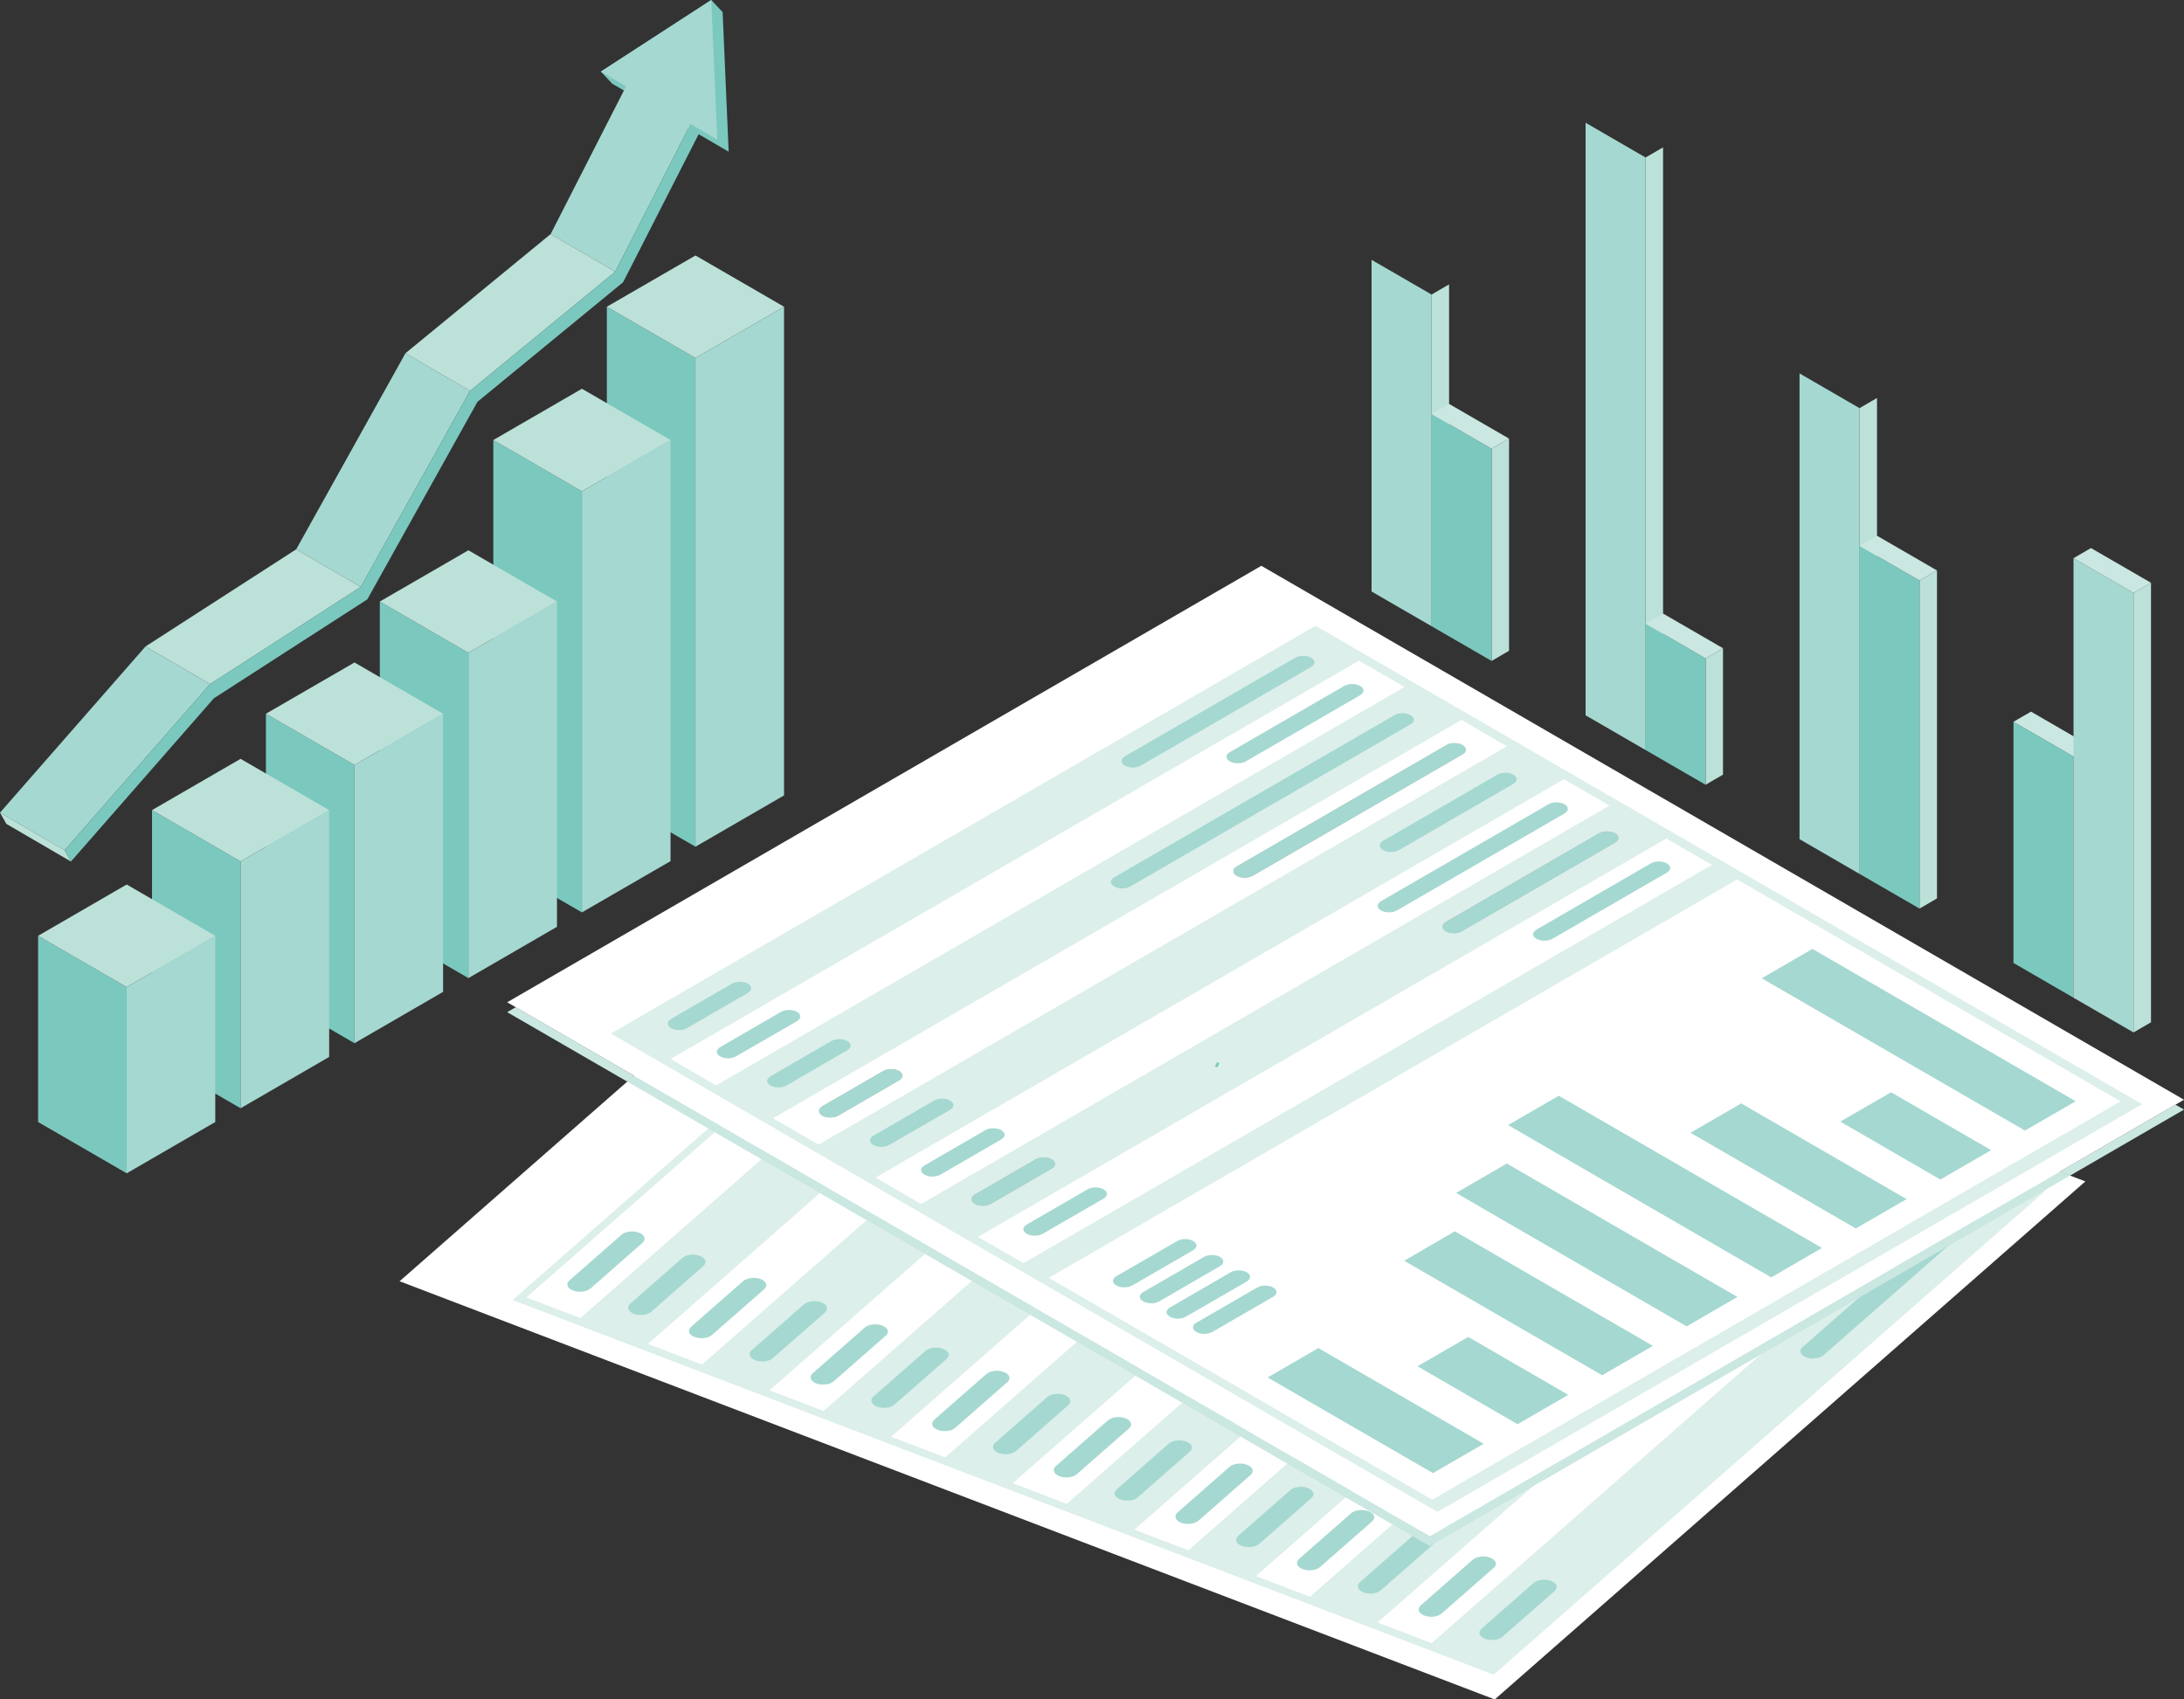 <svg width="266" height="207" viewBox="0 0 266 207" fill="none" xmlns="http://www.w3.org/2000/svg">
<rect x="0" y="0" width="266" height="207" fill="#333333" stroke="none"/>
<g clip-path="url(#clip0_22_316)">
<path fill-rule="evenodd" clip-rule="evenodd" d="M226.479 106.445L228.61 105.206V48.475L226.479 49.714V106.445Z" fill="#BCE1D9"/>
<path fill-rule="evenodd" clip-rule="evenodd" d="M219.175 102.216L226.479 106.445V49.714L219.175 45.484V102.216Z" fill="#A5D8D1"/>
<path fill-rule="evenodd" clip-rule="evenodd" d="M233.789 110.67L235.915 109.436V69.484L233.789 70.723V110.67Z" fill="#BCE1D9"/>
<path fill-rule="evenodd" clip-rule="evenodd" d="M226.479 106.445L233.789 110.67V70.723L226.479 66.488V106.445Z" fill="#7BC8BE"/>
<path fill-rule="evenodd" clip-rule="evenodd" d="M233.789 70.718L235.915 69.484L228.61 65.255L226.479 66.488L233.789 70.718Z" fill="#CAE7E1"/>
<path fill-rule="evenodd" clip-rule="evenodd" d="M252.542 121.527L254.668 120.288V90.91L252.542 92.144V121.527Z" fill="#D24D1C"/>
<path fill-rule="evenodd" clip-rule="evenodd" d="M245.233 117.297L252.542 121.527V92.144L245.233 87.914V117.297Z" fill="#7BC8BE"/>
<path fill-rule="evenodd" clip-rule="evenodd" d="M252.542 92.144L254.668 90.91L247.364 86.68L245.233 87.914L252.542 92.144Z" fill="#CAE7E1"/>
<path fill-rule="evenodd" clip-rule="evenodd" d="M259.852 125.756L261.978 124.523V70.985L259.852 72.219V125.756Z" fill="#BCE1D9"/>
<path fill-rule="evenodd" clip-rule="evenodd" d="M252.542 121.527L259.852 125.756V72.219L252.542 67.989V121.527Z" fill="#A5D8D1"/>
<path fill-rule="evenodd" clip-rule="evenodd" d="M259.852 72.219L261.978 70.985L254.668 66.755L252.542 67.989L259.852 72.219Z" fill="#CAE7E1"/>
<path fill-rule="evenodd" clip-rule="evenodd" d="M200.422 91.359L202.553 90.125V17.949L200.422 19.183V91.359Z" fill="#BCE1D9"/>
<path fill-rule="evenodd" clip-rule="evenodd" d="M193.117 87.129L200.422 91.359V19.183L193.117 14.953V87.129Z" fill="#A5D8D1"/>
<path fill-rule="evenodd" clip-rule="evenodd" d="M207.731 95.588L209.852 94.355V78.963L207.731 80.197V95.588Z" fill="#BCE1D9"/>
<path fill-rule="evenodd" clip-rule="evenodd" d="M200.422 91.359L207.731 95.588V80.197L200.422 75.962V91.359Z" fill="#7BC8BE"/>
<path fill-rule="evenodd" clip-rule="evenodd" d="M207.731 80.197L209.852 78.958L202.553 74.734L200.422 75.962L207.731 80.197Z" fill="#CAE7E1"/>
<path fill-rule="evenodd" clip-rule="evenodd" d="M174.359 76.277L176.49 75.038V34.638L174.359 35.877V76.277Z" fill="#BCE1D9"/>
<path fill-rule="evenodd" clip-rule="evenodd" d="M167.049 72.048L174.359 76.277V35.877L167.049 31.647V72.048Z" fill="#A5D8D1"/>
<path fill-rule="evenodd" clip-rule="evenodd" d="M181.668 80.507L183.794 79.268V53.425L181.668 54.654V80.507Z" fill="#BCE1D9"/>
<path fill-rule="evenodd" clip-rule="evenodd" d="M174.359 76.277L181.668 80.507V54.654L174.359 50.424V76.277Z" fill="#7BC8BE"/>
<path fill-rule="evenodd" clip-rule="evenodd" d="M181.668 54.654L183.794 53.425L176.49 49.196L174.359 50.424L181.668 54.654Z" fill="#CAE7E1"/>
<path fill-rule="evenodd" clip-rule="evenodd" d="M182.052 207L253.986 143.903L120.613 92.971L48.668 156.063L182.052 207Z" fill="white"/>
<path fill-rule="evenodd" clip-rule="evenodd" d="M181.924 203.983L249.143 145.024L129.654 99.401L62.435 158.354L181.924 203.983Z" fill="#DCEFEA"/>
<path fill-rule="evenodd" clip-rule="evenodd" d="M70.682 160.554L136.351 102.963L129.766 100.448L64.108 158.039L70.682 160.554Z" fill="white"/>
<path fill-rule="evenodd" clip-rule="evenodd" d="M85.499 166.21L151.157 108.619L144.572 106.109L78.913 163.7L85.499 166.21Z" fill="white"/>
<path fill-rule="evenodd" clip-rule="evenodd" d="M100.304 171.871L165.968 114.274L159.388 111.759L93.724 169.345L100.304 171.871Z" fill="white"/>
<path fill-rule="evenodd" clip-rule="evenodd" d="M115.12 177.516L180.784 119.924L174.204 117.414L108.535 175.006L115.12 177.516Z" fill="white"/>
<path fill-rule="evenodd" clip-rule="evenodd" d="M129.931 183.182L195.59 125.585L189.01 123.07L123.346 180.661L129.931 183.182Z" fill="white"/>
<path fill-rule="evenodd" clip-rule="evenodd" d="M144.742 188.832L210.406 131.241L203.821 128.731L138.162 186.322L144.742 188.832Z" fill="white"/>
<path fill-rule="evenodd" clip-rule="evenodd" d="M159.548 194.493L225.217 136.896L218.637 134.381L152.968 191.972L159.548 194.493Z" fill="white"/>
<path fill-rule="evenodd" clip-rule="evenodd" d="M174.364 200.143L240.022 142.547L233.443 140.042L167.784 197.628L174.364 200.143Z" fill="white"/>
<path fill-rule="evenodd" clip-rule="evenodd" d="M131.295 104.864L106.932 126.226C106.468 126.637 105.515 126.749 104.806 126.477C104.092 126.21 103.906 125.66 104.369 125.249L128.733 103.887C129.201 103.476 130.155 103.364 130.858 103.636C131.567 103.903 131.764 104.459 131.3 104.864H131.295Z" fill="#ACACAB"/>
<path fill-rule="evenodd" clip-rule="evenodd" d="M78.258 151.38L71.918 156.944C71.449 157.35 70.496 157.468 69.793 157.195C69.079 156.923 68.882 156.373 69.35 155.967L75.701 150.397C76.164 149.986 77.118 149.874 77.832 150.146C78.535 150.424 78.727 150.963 78.253 151.38H78.258ZM91.567 164.453L97.917 158.883C98.391 158.477 99.34 158.365 100.048 158.632C100.746 158.904 100.943 159.454 100.475 159.871L94.124 165.436C93.666 165.841 92.712 165.954 92.004 165.692C91.29 165.414 91.093 164.864 91.561 164.458L91.567 164.453ZM84.166 161.617C83.698 162.034 83.895 162.584 84.598 162.851C85.312 163.128 86.255 163.011 86.724 162.6L93.074 157.035C93.538 156.619 93.346 156.068 92.638 155.796C91.934 155.529 90.981 155.641 90.512 156.047L84.161 161.617H84.166ZM76.766 158.797C76.298 159.203 76.489 159.753 77.198 160.026C77.901 160.293 78.855 160.181 79.324 159.769L85.669 154.199C86.132 153.793 85.941 153.243 85.243 152.971C84.523 152.704 83.57 152.811 83.112 153.222L76.766 158.792V158.797Z" fill="#A5D8D1"/>
<path fill-rule="evenodd" clip-rule="evenodd" d="M138.695 107.695L122.483 121.916C122.025 122.322 121.066 122.44 120.357 122.167C119.649 121.895 119.457 121.345 119.921 120.939L136.143 106.718C136.607 106.306 137.566 106.194 138.269 106.461C138.978 106.728 139.175 107.284 138.701 107.695H138.695Z" fill="#ACACAB"/>
<path fill-rule="evenodd" clip-rule="evenodd" d="M111.039 138.05L143.538 109.537C144.007 109.137 144.961 109.025 145.664 109.286C146.372 109.559 146.564 110.109 146.095 110.52L113.597 139.032C113.128 139.438 112.174 139.55 111.471 139.278C110.762 139.006 110.57 138.456 111.039 138.044V138.05Z" fill="#ACACAB"/>
<path fill-rule="evenodd" clip-rule="evenodd" d="M153.506 113.345L133.224 131.139C132.75 131.545 131.801 131.657 131.098 131.39C130.379 131.118 130.187 130.568 130.656 130.162L150.944 112.368C151.412 111.957 152.361 111.844 153.069 112.117C153.773 112.389 153.97 112.939 153.501 113.345H153.506Z" fill="#ACACAB"/>
<path fill-rule="evenodd" clip-rule="evenodd" d="M129.926 140.138L158.354 115.204C158.818 114.798 159.772 114.68 160.485 114.953C161.183 115.225 161.381 115.775 160.917 116.181L132.478 141.121C132.009 141.526 131.061 141.639 130.352 141.372C129.654 141.099 129.457 140.555 129.926 140.143V140.138Z" fill="#ACACAB"/>
<path fill-rule="evenodd" clip-rule="evenodd" d="M98.978 167.278L105.317 161.708C105.792 161.302 106.74 161.185 107.448 161.457C108.157 161.729 108.354 162.279 107.885 162.685L101.54 168.255C101.071 168.661 100.123 168.779 99.409 168.512C98.711 168.234 98.514 167.689 98.983 167.278H98.978Z" fill="#A5D8D1"/>
<path fill-rule="evenodd" clip-rule="evenodd" d="M168.322 119.006L156.175 129.655C155.706 130.071 154.758 130.183 154.05 129.911C153.346 129.633 153.149 129.089 153.618 128.677L165.754 118.029C166.229 117.612 167.177 117.505 167.891 117.772C168.594 118.05 168.786 118.595 168.322 119.006Z" fill="#ACACAB"/>
<path fill-rule="evenodd" clip-rule="evenodd" d="M106.378 170.108L112.723 164.544C113.186 164.132 114.145 164.02 114.843 164.293C115.563 164.565 115.76 165.115 115.291 165.521L108.94 171.091C108.482 171.502 107.523 171.614 106.814 171.337C106.111 171.064 105.914 170.514 106.383 170.108H106.378Z" fill="#A5D8D1"/>
<path fill-rule="evenodd" clip-rule="evenodd" d="M175.733 121.831L155.435 139.625C154.966 140.031 154.012 140.138 153.309 139.871C152.606 139.604 152.409 139.043 152.878 138.643L173.165 120.854C173.634 120.442 174.588 120.33 175.291 120.603C176 120.87 176.191 121.414 175.733 121.831Z" fill="#ACACAB"/>
<path fill-rule="evenodd" clip-rule="evenodd" d="M113.783 172.933L120.134 167.369C120.597 166.952 121.551 166.845 122.259 167.118C122.973 167.39 123.17 167.94 122.696 168.346L116.346 173.916C115.888 174.327 114.929 174.439 114.225 174.167C113.517 173.9 113.325 173.345 113.783 172.939V172.933ZM180.438 198.386L186.788 192.816C187.246 192.405 188.2 192.293 188.909 192.565C189.622 192.832 189.814 193.387 189.351 193.793L182.995 199.363C182.537 199.769 181.578 199.887 180.874 199.614C180.166 199.342 179.974 198.792 180.438 198.386ZM173.032 195.556C172.574 195.967 172.76 196.517 173.464 196.784C174.178 197.056 175.121 196.944 175.589 196.533L181.935 190.963C182.403 190.557 182.212 190.007 181.498 189.734C180.8 189.462 179.846 189.574 179.372 189.985L173.027 195.556H173.032ZM165.621 192.725L171.972 187.155C172.446 186.749 173.394 186.637 174.103 186.904C174.806 187.176 175.003 187.726 174.529 188.132L168.184 193.702C167.731 194.119 166.777 194.226 166.064 193.959C165.36 193.686 165.163 193.136 165.621 192.725ZM158.221 189.895C157.747 190.301 157.949 190.861 158.647 191.123C159.361 191.401 160.315 191.283 160.773 190.877L167.124 185.307C167.598 184.896 167.395 184.341 166.687 184.074C165.978 183.801 165.035 183.913 164.561 184.325L158.211 189.889L158.221 189.895ZM150.816 187.064L157.161 181.5C157.63 181.088 158.583 180.976 159.287 181.249C160.001 181.521 160.187 182.066 159.718 182.482L153.373 188.047C152.899 188.458 151.951 188.57 151.242 188.298C150.539 188.031 150.347 187.475 150.81 187.064H150.816ZM143.405 184.239C142.947 184.65 143.144 185.195 143.847 185.473C144.55 185.745 145.504 185.633 145.973 185.222L152.323 179.652C152.782 179.235 152.595 178.685 151.887 178.418C151.178 178.151 150.23 178.258 149.761 178.664L143.41 184.234L143.405 184.239ZM136.005 181.414L142.355 175.844C142.819 175.427 143.778 175.321 144.481 175.593C145.19 175.86 145.392 176.41 144.918 176.821L138.567 182.391C138.109 182.797 137.15 182.909 136.447 182.642C135.738 182.37 135.536 181.82 136.005 181.414ZM128.599 178.584C128.136 178.99 128.328 179.54 129.031 179.812C129.745 180.084 130.688 179.967 131.157 179.561L137.507 173.991C137.971 173.58 137.784 173.035 137.07 172.757C136.356 172.49 135.408 172.602 134.945 173.008L128.594 178.578L128.599 178.584ZM121.189 175.748C120.73 176.164 120.917 176.709 121.631 176.982C122.334 177.254 123.293 177.142 123.756 176.731L130.107 171.16C130.576 170.755 130.379 170.205 129.676 169.927C128.962 169.66 128.008 169.772 127.55 170.178L121.194 175.748H121.189Z" fill="#A5D8D1"/>
<path fill-rule="evenodd" clip-rule="evenodd" d="M183.133 124.656L166.916 138.883C166.447 139.294 165.494 139.401 164.79 139.129C164.087 138.862 163.895 138.306 164.359 137.9L180.581 123.673C181.04 123.268 181.999 123.155 182.702 123.422C183.41 123.695 183.602 124.24 183.139 124.651L183.133 124.656Z" fill="#ACACAB"/>
<path fill-rule="evenodd" clip-rule="evenodd" d="M190.539 127.486L166.175 148.853C165.707 149.265 164.758 149.371 164.05 149.11C163.346 148.832 163.155 148.287 163.618 147.876L187.982 126.504C188.445 126.098 189.399 125.98 190.107 126.253C190.811 126.52 191.008 127.07 190.539 127.481V127.486Z" fill="#ACACAB"/>
<path fill-rule="evenodd" clip-rule="evenodd" d="M197.944 130.322L185.797 140.971C185.339 141.377 184.38 141.489 183.672 141.222C182.968 140.95 182.771 140.4 183.24 139.988L195.387 129.34C195.851 128.928 196.815 128.816 197.513 129.089C198.221 129.356 198.413 129.911 197.944 130.322Z" fill="#ACACAB"/>
<path fill-rule="evenodd" clip-rule="evenodd" d="M205.345 133.142L189.138 147.369C188.664 147.775 187.715 147.892 187.012 147.62C186.293 147.348 186.101 146.797 186.57 146.392L202.793 132.165C203.251 131.759 204.21 131.647 204.913 131.914C205.622 132.186 205.824 132.736 205.345 133.142Z" fill="#ACACAB"/>
<path fill-rule="evenodd" clip-rule="evenodd" d="M212.755 135.967L192.468 153.761C191.999 154.173 191.05 154.285 190.342 154.012C189.628 153.735 189.436 153.19 189.91 152.784L210.193 134.99C210.662 134.579 211.615 134.466 212.324 134.739C213.027 135.011 213.219 135.561 212.755 135.967Z" fill="#ACACAB"/>
<path fill-rule="evenodd" clip-rule="evenodd" d="M189.17 162.76L217.598 137.826C218.062 137.414 219.015 137.302 219.724 137.575C220.443 137.847 220.63 138.397 220.171 138.803L191.732 163.737C191.269 164.143 190.315 164.261 189.607 163.988C188.893 163.716 188.706 163.166 189.175 162.76H189.17Z" fill="#ACACAB"/>
<path fill-rule="evenodd" clip-rule="evenodd" d="M200.64 162.018L225.009 140.645C225.467 140.239 226.426 140.127 227.135 140.4C227.838 140.667 228.03 141.222 227.566 141.628L203.203 162.995C202.734 163.401 201.78 163.518 201.082 163.246C200.363 162.974 200.161 162.424 200.635 162.018H200.64Z" fill="#ACACAB"/>
<path fill-rule="evenodd" clip-rule="evenodd" d="M234.972 144.458L222.825 155.112C222.361 155.524 221.402 155.636 220.699 155.363C219.996 155.086 219.804 154.546 220.267 154.135L232.409 143.486C232.878 143.07 233.826 142.958 234.54 143.235C235.243 143.508 235.441 144.052 234.972 144.464V144.458Z" fill="#ACACAB"/>
<path fill-rule="evenodd" clip-rule="evenodd" d="M219.527 164.1L239.804 146.306C240.283 145.9 241.237 145.783 241.935 146.061C242.643 146.322 242.841 146.872 242.372 147.289L222.084 165.078C221.615 165.484 220.667 165.596 219.958 165.334C219.255 165.062 219.058 164.506 219.527 164.1Z" fill="#A5D8D1"/>
<path fill-rule="evenodd" clip-rule="evenodd" d="M174.636 188.036L186.655 181.078L190.688 177.542L174.321 187.011C174.796 187.278 174.923 187.694 174.63 188.036H174.636ZM214.423 165.008L226.383 158.087L230.416 154.552L218.461 161.473L214.428 165.008H214.423Z" fill="#CAE7E1"/>
<path fill-rule="evenodd" clip-rule="evenodd" d="M186.655 181.078L214.423 165.008L218.456 161.473L190.688 177.542L186.655 181.078Z" fill="#CAE7E1"/>
<path fill-rule="evenodd" clip-rule="evenodd" d="M76.399 131.748L77.225 131.022L62.819 122.68L61.774 123.289L76.399 131.748Z" fill="#CAE7E1"/>
<path fill-rule="evenodd" clip-rule="evenodd" d="M86.266 137.457L87.086 136.731L77.225 131.022L76.399 131.748L86.266 137.457Z" fill="#CAE7E1"/>
<path fill-rule="evenodd" clip-rule="evenodd" d="M172.046 187.107C172.345 186.883 172.798 186.765 173.267 186.765C173.368 186.765 173.469 186.776 173.576 186.781L170.422 184.955L169.596 185.681L172.052 187.107H172.046ZM163.895 182.386L164.726 181.665L157.614 177.542L156.783 178.269L163.895 182.386ZM151.093 174.974L151.919 174.253L144.806 170.13L143.98 170.856L151.093 174.974ZM138.28 167.561L139.111 166.835L131.998 162.717L131.167 163.438L138.28 167.561ZM125.472 160.143L126.298 159.417L119.191 155.299L118.36 156.026L125.472 160.143ZM112.664 152.731L113.495 152.004L106.383 147.882L105.552 148.613L112.664 152.731ZM99.862 145.318L100.693 144.592L93.57 140.469L92.739 141.195L99.862 145.318ZM87.054 137.9L87.88 137.179L87.091 136.72L86.266 137.446L87.054 137.9Z" fill="#CAE7E1"/>
<path fill-rule="evenodd" clip-rule="evenodd" d="M92.739 141.206L93.565 140.48L87.88 137.19L87.054 137.911L92.739 141.206Z" fill="#CAE7E1"/>
<path fill-rule="evenodd" clip-rule="evenodd" d="M105.552 148.624L106.378 147.892L100.688 144.603L99.862 145.329L105.552 148.624Z" fill="#CAE7E1"/>
<path fill-rule="evenodd" clip-rule="evenodd" d="M118.36 156.036L119.185 155.305L113.495 152.01L112.664 152.741L118.36 156.036Z" fill="#CAE7E1"/>
<path fill-rule="evenodd" clip-rule="evenodd" d="M131.167 163.444L131.993 162.723L126.298 159.422L125.472 160.149L131.167 163.444Z" fill="#CAE7E1"/>
<path fill-rule="evenodd" clip-rule="evenodd" d="M143.98 170.861L144.801 170.135L139.111 166.84L138.28 167.566L143.98 170.861Z" fill="#CAE7E1"/>
<path fill-rule="evenodd" clip-rule="evenodd" d="M156.783 178.274L157.609 177.542L151.919 174.253L151.093 174.979L156.783 178.274Z" fill="#CAE7E1"/>
<path fill-rule="evenodd" clip-rule="evenodd" d="M169.59 185.681L170.416 184.955L164.726 181.665L163.895 182.386L169.59 185.681Z" fill="#CAE7E1"/>
<path fill-rule="evenodd" clip-rule="evenodd" d="M252.116 143.198L266 135.155L264.961 134.557L250.859 142.712L252.116 143.198Z" fill="#CAE7E1"/>
<path fill-rule="evenodd" clip-rule="evenodd" d="M249.026 144.982L252.116 143.198L250.859 142.712L247.774 144.506L249.026 144.982Z" fill="#CAE7E1"/>
<path fill-rule="evenodd" clip-rule="evenodd" d="M237.193 151.828L249.026 144.982L247.774 144.506L241.232 148.293L237.193 151.828Z" fill="#CAE7E1"/>
<path fill-rule="evenodd" clip-rule="evenodd" d="M174.146 188.319L174.63 188.041C174.923 187.7 174.796 187.283 174.321 187.016L174.146 187.118L173.57 186.781C173.469 186.77 173.362 186.765 173.261 186.765C172.798 186.765 172.339 186.888 172.041 187.107L174.14 188.319H174.146Z" fill="#CAE7E1"/>
<path fill-rule="evenodd" clip-rule="evenodd" d="M226.378 158.087L237.193 151.828L241.232 148.293L230.411 154.552L226.378 158.087Z" fill="#CAE7E1"/>
<path fill-rule="evenodd" clip-rule="evenodd" d="M174.146 187.118L266 133.954L153.623 68.918L61.774 122.082L174.146 187.118Z" fill="white"/>
<path fill-rule="evenodd" clip-rule="evenodd" d="M175.078 184.159L260.896 134.493L160.224 76.224L74.401 125.895L175.078 184.159Z" fill="#DCEFEA"/>
<path fill-rule="evenodd" clip-rule="evenodd" d="M174.433 182.669L258.275 134.151L211.578 107.124L127.736 155.647L174.433 182.669Z" fill="white"/>
<path fill-rule="evenodd" clip-rule="evenodd" d="M160.571 164.202L180.709 175.86L174.529 179.433L154.391 167.785L160.571 164.202Z" fill="#A5D8D1"/>
<path fill-rule="evenodd" clip-rule="evenodd" d="M191.008 169.9L184.833 173.478L172.643 166.418L178.823 162.845L191.008 169.9Z" fill="#A5D8D1"/>
<path fill-rule="evenodd" clip-rule="evenodd" d="M201.317 163.935L195.131 167.513L171.018 153.564L177.193 149.98L201.317 163.935Z" fill="#A5D8D1"/>
<path fill-rule="evenodd" clip-rule="evenodd" d="M211.61 157.975L205.424 161.558L177.342 145.308L183.522 141.724L211.61 157.975Z" fill="#A5D8D1"/>
<path fill-rule="evenodd" clip-rule="evenodd" d="M221.908 152.01L215.728 155.593L183.672 137.041L189.852 133.468L221.908 152.01Z" fill="#A5D8D1"/>
<path fill-rule="evenodd" clip-rule="evenodd" d="M232.212 146.06L226.026 149.633L205.893 137.975L212.073 134.402L232.212 146.06Z" fill="#A5D8D1"/>
<path fill-rule="evenodd" clip-rule="evenodd" d="M242.51 140.095L236.325 143.673L224.141 136.619L230.321 133.046L242.51 140.095Z" fill="#A5D8D1"/>
<path fill-rule="evenodd" clip-rule="evenodd" d="M252.809 134.135L246.634 137.713L214.567 119.161L220.747 115.583L252.809 134.135Z" fill="#A5D8D1"/>
<path fill-rule="evenodd" clip-rule="evenodd" d="M135.962 155.449L143.384 151.161C143.916 150.846 144.79 150.846 145.323 151.161C145.861 151.47 145.861 151.967 145.323 152.282L137.907 156.576C137.369 156.886 136.495 156.886 135.962 156.576C135.419 156.261 135.419 155.764 135.962 155.449Z" fill="#A5D8D1"/>
<path fill-rule="evenodd" clip-rule="evenodd" d="M139.228 157.387L146.644 153.099C147.182 152.789 148.051 152.789 148.589 153.099C149.122 153.404 149.122 153.906 148.589 154.226L141.173 158.52C140.635 158.829 139.761 158.829 139.228 158.52C138.69 158.205 138.69 157.708 139.228 157.393V157.387Z" fill="#A5D8D1"/>
<path fill-rule="evenodd" clip-rule="evenodd" d="M142.489 159.262L149.899 154.968C150.437 154.659 151.306 154.659 151.849 154.968C152.382 155.278 152.382 155.78 151.849 156.095L144.428 160.383C143.89 160.699 143.021 160.699 142.489 160.383C141.945 160.074 141.945 159.577 142.489 159.262Z" fill="#A5D8D1"/>
<path fill-rule="evenodd" clip-rule="evenodd" d="M145.701 161.12L153.123 156.827C153.655 156.517 154.529 156.517 155.073 156.827C155.605 157.137 155.605 157.639 155.073 157.948L147.651 162.242C147.108 162.557 146.239 162.557 145.701 162.242C145.168 161.932 145.168 161.436 145.701 161.12Z" fill="#A5D8D1"/>
<path fill-rule="evenodd" clip-rule="evenodd" d="M87.219 132.207L171.066 83.679L165.52 80.469L81.673 128.993L87.219 132.207Z" fill="white"/>
<path fill-rule="evenodd" clip-rule="evenodd" d="M99.702 139.422L183.544 90.905L177.998 87.695L94.156 136.213L99.702 139.422Z" fill="white"/>
<path fill-rule="evenodd" clip-rule="evenodd" d="M112.185 146.653L196.032 98.125L190.475 94.915L106.633 143.433L112.185 146.653Z" fill="white"/>
<path fill-rule="evenodd" clip-rule="evenodd" d="M124.657 153.863L208.498 105.35L202.952 102.135L119.111 150.659L124.657 153.863Z" fill="white"/>
<path fill-rule="evenodd" clip-rule="evenodd" d="M159.692 81.238L138.94 93.254C138.402 93.564 137.529 93.564 136.996 93.254C136.458 92.939 136.458 92.437 136.996 92.128L157.752 80.117C158.285 79.807 159.159 79.807 159.692 80.117C160.23 80.427 160.23 80.929 159.692 81.238Z" fill="#A5D8D1"/>
<path fill-rule="evenodd" clip-rule="evenodd" d="M81.732 124.111L89.143 119.818C89.681 119.508 90.549 119.508 91.087 119.818C91.631 120.127 91.631 120.629 91.087 120.939L83.666 125.233C83.133 125.548 82.259 125.548 81.732 125.233C81.194 124.923 81.199 124.421 81.732 124.111Z" fill="#A5D8D1"/>
<path fill-rule="evenodd" clip-rule="evenodd" d="M165.664 84.678L151.732 92.742C151.189 93.052 150.326 93.052 149.782 92.742C149.244 92.432 149.244 91.93 149.782 91.615L163.719 83.551C164.258 83.236 165.126 83.236 165.659 83.551C166.202 83.855 166.202 84.363 165.659 84.672L165.664 84.678Z" fill="#A5D8D1"/>
<path fill-rule="evenodd" clip-rule="evenodd" d="M87.699 127.551L95.12 123.252C95.653 122.942 96.527 122.942 97.07 123.252C97.598 123.567 97.603 124.069 97.07 124.384L89.649 128.667C89.111 128.987 88.242 128.987 87.704 128.667C87.166 128.357 87.171 127.86 87.704 127.551H87.699Z" fill="#A5D8D1"/>
<path fill-rule="evenodd" clip-rule="evenodd" d="M171.801 88.224L137.656 107.983C137.113 108.293 136.245 108.293 135.707 107.983C135.168 107.679 135.174 107.172 135.707 106.862L169.862 87.097C170.395 86.793 171.263 86.793 171.801 87.097C172.34 87.412 172.34 87.919 171.801 88.224Z" fill="#A5D8D1"/>
<path fill-rule="evenodd" clip-rule="evenodd" d="M93.836 131.097L101.252 126.803C101.791 126.493 102.654 126.493 103.197 126.803C103.735 127.113 103.735 127.615 103.197 127.924L95.781 132.223C95.243 132.533 94.369 132.533 93.836 132.223C93.304 131.914 93.304 131.417 93.836 131.097Z" fill="#A5D8D1"/>
<path fill-rule="evenodd" clip-rule="evenodd" d="M178.125 91.882L152.563 106.675C152.025 106.985 151.157 106.985 150.619 106.675C150.081 106.36 150.086 105.858 150.619 105.548L176.175 90.755C176.708 90.445 177.571 90.445 178.125 90.755C178.653 91.07 178.653 91.572 178.125 91.882Z" fill="#ACACAB"/>
<path fill-rule="evenodd" clip-rule="evenodd" d="M100.155 134.755L107.571 130.461C108.104 130.151 108.972 130.151 109.51 130.461C110.054 130.771 110.054 131.273 109.51 131.588L102.099 135.882C101.556 136.191 100.693 136.191 100.155 135.882C99.627 135.572 99.627 135.07 100.155 134.755Z" fill="#ACACAB"/>
<path fill-rule="evenodd" clip-rule="evenodd" d="M184.327 95.476L170.39 103.545C169.846 103.855 168.978 103.855 168.445 103.545C167.902 103.236 167.912 102.734 168.445 102.419L182.382 94.355C182.915 94.039 183.783 94.039 184.321 94.355C184.854 94.664 184.86 95.166 184.321 95.476H184.327Z" fill="#A5D8D1"/>
<path fill-rule="evenodd" clip-rule="evenodd" d="M106.362 138.344L113.778 134.05C114.321 133.74 115.184 133.74 115.728 134.05C116.261 134.365 116.261 134.862 115.728 135.177L108.301 139.465C107.758 139.78 106.894 139.78 106.356 139.465C105.824 139.155 105.824 138.659 106.356 138.344H106.362Z" fill="#A5D8D1"/>
<path fill-rule="evenodd" clip-rule="evenodd" d="M190.56 99.081L170.139 110.894C169.601 111.204 168.733 111.204 168.2 110.894C167.667 110.589 167.667 110.087 168.2 109.767L188.61 97.959C189.148 97.644 190.011 97.65 190.56 97.959C191.088 98.269 191.088 98.771 190.56 99.081Z" fill="#A5D8D1"/>
<path fill-rule="evenodd" clip-rule="evenodd" d="M112.595 141.959L120.011 137.66C120.555 137.35 121.418 137.35 121.95 137.66C122.494 137.97 122.494 138.477 121.95 138.787L114.54 143.075C114.001 143.39 113.133 143.39 112.595 143.075C112.057 142.765 112.057 142.263 112.595 141.959Z" fill="#A5D8D1"/>
<path fill-rule="evenodd" clip-rule="evenodd" d="M196.698 102.632L178.035 113.425C177.497 113.74 176.628 113.74 176.095 113.425C175.552 113.121 175.563 112.619 176.095 112.304L194.753 101.505C195.291 101.196 196.159 101.196 196.703 101.505C197.241 101.82 197.241 102.322 196.703 102.632H196.698Z" fill="#ACACAB"/>
<path fill-rule="evenodd" clip-rule="evenodd" d="M118.733 145.505L126.154 141.211C126.692 140.902 127.55 140.902 128.093 141.211C128.626 141.527 128.626 142.029 128.093 142.338L120.672 146.632C120.134 146.942 119.271 146.942 118.733 146.632C118.189 146.322 118.189 145.82 118.733 145.505Z" fill="#ACACAB"/>
<path fill-rule="evenodd" clip-rule="evenodd" d="M177.06 113.665C177.411 113.665 177.763 113.591 178.035 113.43L196.698 102.637C197.236 102.328 197.236 101.826 196.698 101.511C196.426 101.356 196.074 101.281 195.723 101.281C195.371 101.281 195.019 101.356 194.748 101.511L176.09 112.309C175.557 112.624 175.547 113.126 176.09 113.43C176.351 113.596 176.703 113.665 177.055 113.665H177.06Z" fill="#A5D8D1"/>
<path fill-rule="evenodd" clip-rule="evenodd" d="M119.697 146.867C120.048 146.867 120.4 146.792 120.672 146.632L128.093 142.338C128.626 142.028 128.626 141.532 128.093 141.211C127.822 141.057 127.47 140.976 127.124 140.976C126.777 140.976 126.426 141.057 126.154 141.211L118.733 145.505C118.189 145.815 118.189 146.317 118.733 146.632C118.999 146.792 119.351 146.867 119.697 146.867Z" fill="#A5D8D1"/>
<path fill-rule="evenodd" clip-rule="evenodd" d="M135.366 118.787L183.549 90.905L177.998 87.695L183.544 90.905L135.366 118.787Z" fill="#E59B75"/>
<path fill-rule="evenodd" clip-rule="evenodd" d="M151.588 106.905C151.94 106.905 152.292 106.824 152.563 106.675L178.125 91.882C178.653 91.572 178.653 91.076 178.125 90.755C177.843 90.6 177.497 90.52 177.145 90.52C176.794 90.52 176.447 90.6 176.181 90.755L150.624 105.548C150.091 105.858 150.086 106.36 150.624 106.675C150.89 106.824 151.242 106.905 151.594 106.905H151.588Z" fill="#A5D8D1"/>
<path fill-rule="evenodd" clip-rule="evenodd" d="M101.124 136.111C101.476 136.111 101.828 136.036 102.099 135.882L109.51 131.588C110.054 131.278 110.054 130.776 109.51 130.461C109.244 130.301 108.892 130.231 108.546 130.231C108.2 130.231 107.837 130.306 107.571 130.461L100.155 134.755C99.627 135.065 99.627 135.567 100.155 135.882C100.421 136.036 100.773 136.111 101.124 136.111Z" fill="#A5D8D1"/>
<path fill-rule="evenodd" clip-rule="evenodd" d="M203.011 106.29L189.074 114.354C188.541 114.664 187.667 114.664 187.134 114.354C186.591 114.045 186.591 113.548 187.134 113.233L201.072 105.164C201.61 104.854 202.473 104.854 203.016 105.164C203.56 105.473 203.56 105.975 203.016 106.285L203.011 106.29Z" fill="#A5D8D1"/>
<path fill-rule="evenodd" clip-rule="evenodd" d="M125.046 149.158L132.467 144.864C133.005 144.555 133.874 144.555 134.412 144.864C134.939 145.174 134.95 145.676 134.412 145.991L126.99 150.285C126.458 150.595 125.589 150.595 125.046 150.285C124.508 149.97 124.508 149.473 125.046 149.158Z" fill="#A5D8D1"/>
<path fill-rule="evenodd" clip-rule="evenodd" d="M116.99 123L129.766 115.604L116.99 123Z" fill="#CBC7C7"/>
<path d="M148.245 129.379L147.965 129.864L148.246 130.027L148.527 129.543L148.245 129.379Z" fill="#7BC8BE"/>
<path fill-rule="evenodd" clip-rule="evenodd" d="M83.889 58.675C83.778 58.675 83.655 58.648 83.554 58.584L81.806 57.57C81.481 57.383 81.375 56.972 81.556 56.646C81.742 56.325 82.153 56.213 82.478 56.4L84.225 57.415C84.55 57.602 84.657 58.013 84.47 58.339C84.348 58.558 84.119 58.675 83.889 58.675Z" fill="#1B6151"/>
<path fill-rule="evenodd" clip-rule="evenodd" d="M80.208 58.857C79.952 58.857 79.702 58.723 79.563 58.483C79.356 58.125 79.478 57.671 79.835 57.463L80.656 56.993L79.835 56.518C79.484 56.309 79.361 55.855 79.563 55.498C79.771 55.14 80.224 55.017 80.576 55.225L83.628 56.993L80.576 58.761C80.464 58.83 80.331 58.862 80.208 58.862V58.857Z" fill="#1B6151"/>
<path fill-rule="evenodd" clip-rule="evenodd" d="M84.705 43.605V103.134L73.911 96.886V37.362L84.705 43.605Z" fill="#7BC8BE"/>
<path fill-rule="evenodd" clip-rule="evenodd" d="M95.493 37.362L84.705 43.605L73.911 37.362L84.705 31.119L95.493 37.362Z" fill="#BCE1D9"/>
<path fill-rule="evenodd" clip-rule="evenodd" d="M84.705 43.605V103.134L95.493 96.886V37.362L84.705 43.605Z" fill="#A5D8D1"/>
<path fill-rule="evenodd" clip-rule="evenodd" d="M70.874 59.839V111.134L60.085 104.891V53.596L70.874 59.839Z" fill="#7BC8BE"/>
<path fill-rule="evenodd" clip-rule="evenodd" d="M81.668 53.596L70.874 59.839L60.085 53.596L70.874 47.353L81.668 53.596Z" fill="#BCE1D9"/>
<path fill-rule="evenodd" clip-rule="evenodd" d="M70.874 59.839V111.134L81.668 104.891V53.596L70.874 59.839Z" fill="#A5D8D1"/>
<path fill-rule="evenodd" clip-rule="evenodd" d="M57.049 79.513V119.139L46.26 112.891V73.27L57.049 79.513Z" fill="#7BC8BE"/>
<path fill-rule="evenodd" clip-rule="evenodd" d="M67.837 73.27L57.049 79.513L46.26 73.27L57.049 67.028L67.837 73.27Z" fill="#BCE1D9"/>
<path fill-rule="evenodd" clip-rule="evenodd" d="M57.049 79.513V119.139L67.837 112.891V73.27L57.049 79.513Z" fill="#A5D8D1"/>
<path fill-rule="evenodd" clip-rule="evenodd" d="M43.175 93.18V127.065L32.387 120.816V86.937L43.175 93.18Z" fill="#7BC8BE"/>
<path fill-rule="evenodd" clip-rule="evenodd" d="M53.964 86.937L43.175 93.18L32.387 86.937L43.175 80.694L53.964 86.937Z" fill="#BCE1D9"/>
<path fill-rule="evenodd" clip-rule="evenodd" d="M43.175 93.18V127.065L53.964 120.816V86.937L43.175 93.18Z" fill="#A5D8D1"/>
<path fill-rule="evenodd" clip-rule="evenodd" d="M29.302 104.923V134.99L18.514 128.741V98.675L29.302 104.923Z" fill="#7BC8BE"/>
<path fill-rule="evenodd" clip-rule="evenodd" d="M40.091 98.675L29.302 104.923L18.514 98.675L29.302 92.432L40.091 98.675Z" fill="#BCE1D9"/>
<path fill-rule="evenodd" clip-rule="evenodd" d="M29.302 104.923V134.99L40.091 128.741V98.675L29.302 104.923Z" fill="#A5D8D1"/>
<path fill-rule="evenodd" clip-rule="evenodd" d="M15.429 120.229V142.915L4.64 136.667V113.986L15.429 120.229Z" fill="#7BC8BE"/>
<path fill-rule="evenodd" clip-rule="evenodd" d="M26.218 113.986L15.429 120.229L4.64 113.986L15.429 107.738L26.218 113.986Z" fill="#BCE1D9"/>
<path fill-rule="evenodd" clip-rule="evenodd" d="M15.429 120.229V142.915L26.218 136.667V113.986L15.429 120.229Z" fill="#A5D8D1"/>
<path fill-rule="evenodd" clip-rule="evenodd" d="M88.748 18.483L74.566 10.195L73.181 8.721L86.628 0L88.013 1.479L88.748 18.483Z" fill="#7BC8BE"/>
<path fill-rule="evenodd" clip-rule="evenodd" d="M85.408 12.561L77.544 7.979L78.892 8.502L86.756 13.084L85.408 12.561Z" fill="#902368"/>
<path fill-rule="evenodd" clip-rule="evenodd" d="M74.928 33.095L67.065 28.513L77.544 7.979L85.408 12.561L74.928 33.095Z" fill="#A5D8D1"/>
<path fill-rule="evenodd" clip-rule="evenodd" d="M43.937 71.492L36.074 66.91L49.382 43.028L57.251 47.61L43.937 71.492Z" fill="#A5D8D1"/>
<path fill-rule="evenodd" clip-rule="evenodd" d="M57.251 47.61L49.382 43.028L67.065 28.512L74.928 33.094L57.251 47.61Z" fill="#BCE1D9"/>
<path fill-rule="evenodd" clip-rule="evenodd" d="M25.589 83.327L17.72 78.745L36.074 66.91L43.937 71.492L25.589 83.327Z" fill="#BCE1D9"/>
<path fill-rule="evenodd" clip-rule="evenodd" d="M7.864 103.567L0 98.985L17.72 78.745L25.589 83.327L7.864 103.567Z" fill="#A5D8D1"/>
<path fill-rule="evenodd" clip-rule="evenodd" d="M8.641 104.939L0.778 100.357L0 98.985L7.864 103.567L8.641 104.939Z" fill="#BCE1D9"/>
<path fill-rule="evenodd" clip-rule="evenodd" d="M85.408 12.561L86.756 13.084L75.893 34.376L58.151 48.945L44.736 73.009L26.047 85.057L8.641 104.939L7.864 103.567L25.589 83.327L43.937 71.492L57.251 47.61L74.928 33.095L85.408 12.561Z" fill="#7BC8BE"/>
<path fill-rule="evenodd" clip-rule="evenodd" d="M87.363 17.004L73.181 8.721L86.628 0L87.363 17.004Z" fill="#A5D8D1"/>
</g>
<defs>
<clipPath id="clip0_22_316">
<rect width="266" height="207" fill="white"/>
</clipPath>
</defs>
</svg>
